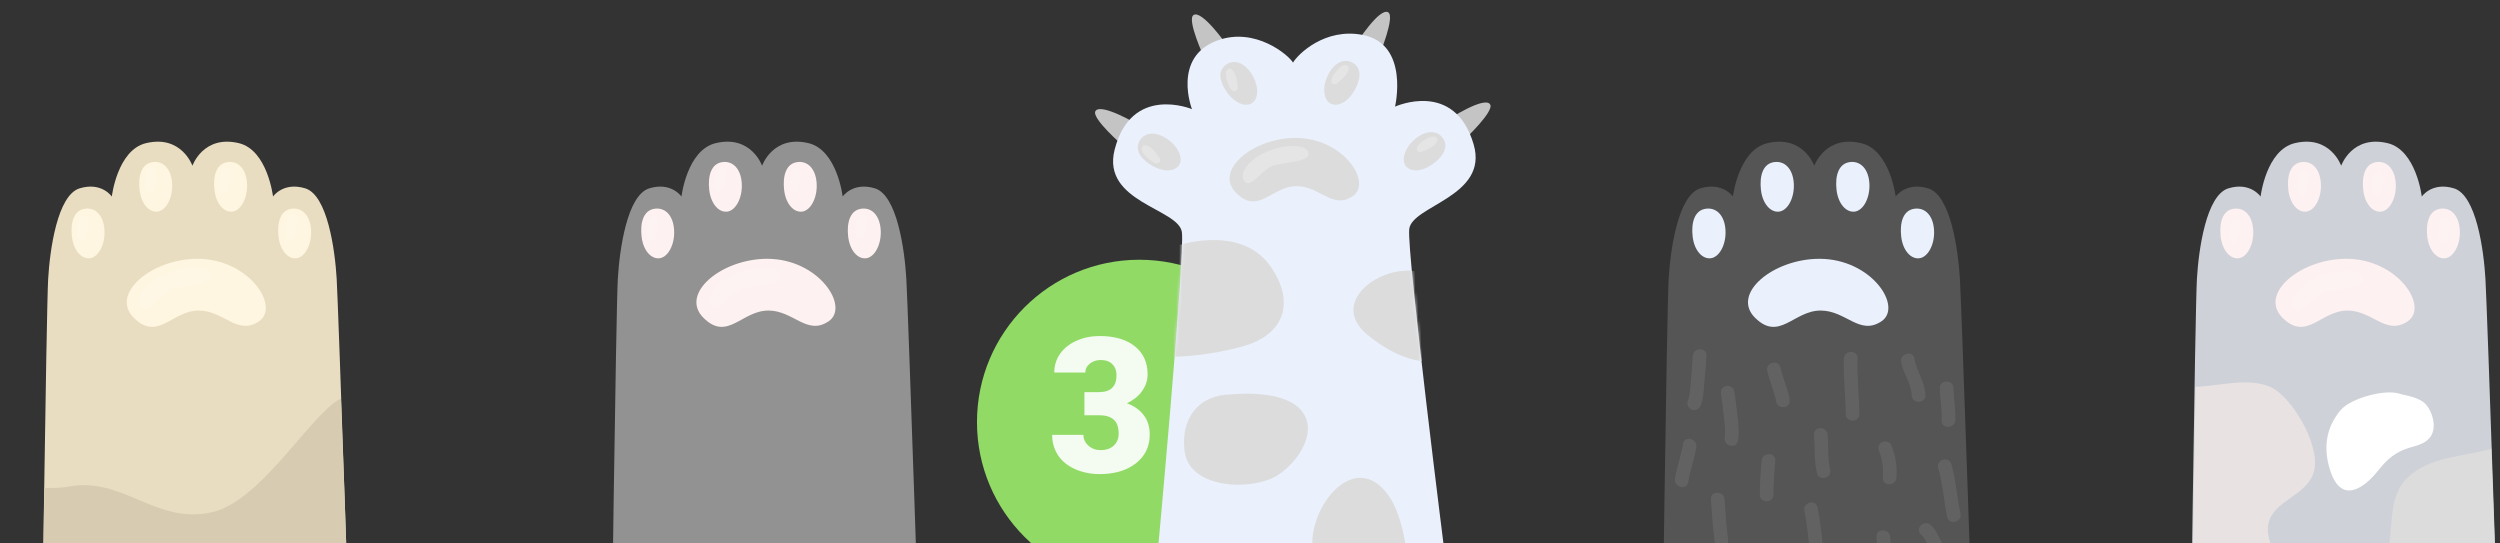 <svg width="847" height="184" viewBox="0 0 847 184" fill="none" xmlns="http://www.w3.org/2000/svg">
<rect x="0" y="0" width="847" height="184" fill="#333333" stroke="none"/>
<circle cx="386" cy="143" r="55" fill="#91DA66"/>
<path d="M367.406 132.844H372.375C376.312 132.844 378.281 130.917 378.281 127.062C378.281 125.562 377.812 124.344 376.875 123.406C375.938 122.448 374.615 121.969 372.906 121.969C371.51 121.969 370.292 122.375 369.25 123.188C368.229 124 367.719 125.01 367.719 126.219H357.188C357.188 123.823 357.854 121.688 359.188 119.812C360.521 117.938 362.365 116.479 364.719 115.438C367.094 114.375 369.698 113.844 372.531 113.844C377.594 113.844 381.573 115 384.469 117.312C387.365 119.625 388.812 122.802 388.812 126.844C388.812 128.802 388.208 130.656 387 132.406C385.812 134.135 384.073 135.542 381.781 136.625C384.198 137.5 386.094 138.833 387.469 140.625C388.844 142.396 389.531 144.594 389.531 147.219C389.531 151.281 387.969 154.531 384.844 156.969C381.719 159.406 377.615 160.625 372.531 160.625C369.552 160.625 366.781 160.062 364.219 158.938C361.677 157.792 359.75 156.219 358.438 154.219C357.125 152.198 356.469 149.906 356.469 147.344H367.062C367.062 148.74 367.625 149.948 368.75 150.969C369.875 151.99 371.26 152.5 372.906 152.5C374.76 152.5 376.24 151.99 377.344 150.969C378.448 149.927 379 148.604 379 147C379 144.708 378.427 143.083 377.281 142.125C376.135 141.167 374.552 140.688 372.531 140.688H367.406V132.844Z" fill="#F4FBF0"/>
<g clip-path="url(#clip0)">
<path d="M842.064 94.432C841.491 84.704 838.958 66.1 831.398 63.809C823.916 61.54 820.499 66.594 820.499 66.594C820.499 66.594 818.643 50.814 808.903 48.496C796.864 45.629 793.192 56.153 793.192 56.153C793.192 56.153 789.518 45.627 777.481 48.496C767.741 50.817 765.885 66.594 765.885 66.594C765.885 66.594 762.469 61.538 754.986 63.806C747.426 66.1 744.893 84.702 744.32 94.429C743.686 105.15 742 235 742 235H847C847 235 842.698 105.15 842.064 94.432Z" fill="#CED1D7"/>
<path d="M794.914 87.681C779.427 87.681 765.164 99.505 773.313 107.66C781.465 115.816 786.271 105.213 795.32 105.213C803.877 105.213 808.36 113.775 815.698 108.884C823.035 103.99 812.44 87.681 794.914 87.681Z" fill="#FEF1F1"/>
<path d="M757.094 70.681C752.896 71.057 751.844 75.572 752.367 80.162C752.894 84.749 755.518 87.807 758.405 87.5C761.292 87.195 763.656 82.913 763.393 78.019C763.135 73.128 760.508 70.377 757.094 70.681Z" fill="#FEF1F1"/>
<path d="M781.33 71.702C784.218 71.397 786.581 67.115 786.318 62.221C786.055 57.327 783.431 54.575 780.017 54.883C775.822 55.258 774.766 59.777 775.29 64.363C775.819 68.95 778.443 72.009 781.33 71.702Z" fill="#FEF1F1"/>
<path d="M806.702 71.702C809.589 71.397 811.952 67.115 811.689 62.221C811.426 57.327 808.802 54.575 805.388 54.883C801.193 55.258 800.137 59.777 800.661 64.363C801.187 68.95 803.811 72.009 806.702 71.702Z" fill="#FEF1F1"/>
<path d="M833.388 78.022C833.125 73.128 830.501 70.377 827.087 70.684C822.89 71.06 821.837 75.575 822.36 80.165C822.887 84.751 825.511 87.81 828.398 87.503C831.288 87.196 833.652 82.913 833.388 78.022Z" fill="#FEF1F1"/>
<path d="M844.043 152C834.567 154.891 823.545 154.393 815.74 161.797C808.426 168.731 811.383 179.568 808.489 188.22C805.056 198.479 797.737 201.985 788.519 206.64C778.051 211.929 774.848 220.556 781.405 230.217C782.596 231.974 784.08 233.565 785.772 235H847C847.003 234.997 845.426 189.821 844.043 152Z" fill="#DCDCDC"/>
<path d="M783.59 160.882C786.943 152.65 778.035 137.279 771.465 132.445C764.336 127.2 753.168 130.627 743.843 131.077C743.399 155.215 742.869 191.79 742.516 217.459C756.571 215.484 772.107 208.48 772.055 194.292C772.035 189.077 767.876 183.739 768.383 178.494C769.217 169.896 780.478 168.522 783.59 160.882Z" fill="#E9E2E2"/>
<path d="M821.966 137.095C819.663 134.421 814.467 133.924 813.2 133.461C808.298 131.669 796.466 134.879 793.05 138.906C787.928 144.941 787.067 151.956 789.496 159.453C793.154 170.755 800.711 165.738 805.803 159.33C808.279 156.213 810.426 154.112 814.111 152.482C817.357 151.045 821.651 150.965 823.675 147.608C825.512 144.56 824.207 139.699 821.966 137.095Z" fill="white"/>
<g opacity="0.4">
<path opacity="0.4" d="M785.287 93.845C777.977 97.032 774.964 102.349 777.393 104.779C779.855 107.243 783.581 99.781 788.322 98.703C792.775 97.691 799.981 97.241 800.466 95.057C801.278 91.414 793.181 90.402 785.287 93.845Z" fill="white"/>
<path opacity="0.4" d="M757.761 74.203C755.855 74.099 755.455 76.828 755.331 78.658C755.23 80.183 755.296 82.386 756.713 82.589C758.131 82.792 758.37 80.48 758.773 79.061C759.176 77.646 759.318 74.285 757.761 74.203Z" fill="white"/>
<path opacity="0.4" d="M779.685 65.883C781.103 66.086 781.341 63.773 781.744 62.358C782.15 60.939 782.29 57.582 780.732 57.497C778.827 57.392 778.427 60.122 778.303 61.952C778.202 63.474 778.267 65.68 779.685 65.883Z" fill="white"/>
<path opacity="0.4" d="M806.235 57.798C804.33 57.694 803.929 60.424 803.806 62.253C803.705 63.779 803.77 65.981 805.188 66.184C806.606 66.388 806.844 64.075 807.247 62.657C807.653 61.241 807.793 57.883 806.235 57.798Z" fill="white"/>
<path opacity="0.4" d="M828.602 73.797C826.696 73.693 826.296 76.422 826.172 78.252C826.071 79.777 826.137 81.98 827.554 82.183C828.972 82.386 829.21 80.073 829.613 78.655C830.016 77.237 830.159 73.882 828.602 73.797Z" fill="white"/>
</g>
</g>
<g clip-path="url(#clip1)">
<g clip-path="url(#clip2)">
<path d="M114.064 94.432C113.491 84.704 110.958 66.1 103.398 63.806C95.916 61.538 92.499 66.591 92.499 66.591C92.499 66.591 90.643 50.814 80.903 48.496C68.864 45.629 65.192 56.153 65.192 56.153C65.192 56.153 61.518 45.627 49.478 48.496C39.739 50.817 37.882 66.594 37.882 66.594C37.882 66.594 34.469 61.538 26.986 63.806C19.426 66.1 16.893 84.702 16.32 94.432C15.686 105.15 14 235 14 235H119C119 235 114.698 105.15 114.064 94.432Z" fill="#E9DDC1"/>
<path d="M66.914 87.681C51.427 87.681 37.164 99.505 45.313 107.66C53.465 115.816 58.271 105.213 67.32 105.213C75.877 105.213 80.36 113.775 87.698 108.884C95.035 103.99 84.44 87.681 66.914 87.681Z" fill="#FEF6E1"/>
<path d="M29.094 70.681C24.896 71.057 23.843 75.575 24.367 80.162C24.891 84.749 27.518 87.807 30.405 87.5C33.292 87.195 35.656 82.913 35.393 78.019C35.135 73.128 32.508 70.377 29.094 70.681Z" fill="#FEF6E1"/>
<path d="M53.33 71.702C56.217 71.397 58.581 67.115 58.318 62.221C58.054 57.327 55.43 54.575 52.017 54.883C47.819 55.258 46.766 59.777 47.29 64.363C47.819 68.95 50.443 72.009 53.33 71.702Z" fill="#FEF6E1"/>
<path d="M78.702 71.702C81.589 71.397 83.953 67.115 83.689 62.221C83.426 57.327 80.802 54.575 77.388 54.883C73.19 55.258 72.138 59.777 72.661 64.363C73.188 68.95 75.812 72.009 78.702 71.702Z" fill="#FEF6E1"/>
<path d="M105.389 78.022C105.126 73.128 102.502 70.377 99.088 70.684C94.89 71.06 93.837 75.578 94.361 80.165C94.887 84.751 97.511 87.81 100.399 87.503C103.289 87.196 105.652 82.913 105.389 78.022Z" fill="#FEF6E1"/>
<g opacity="0.4">
<path opacity="0.4" d="M56.051 92.86C48.741 96.048 45.727 101.364 48.157 103.795C50.619 106.258 54.345 98.797 59.086 97.719C63.539 96.706 70.745 96.256 71.23 94.073C72.042 90.43 63.945 89.417 56.051 92.86Z" fill="white"/>
<path opacity="0.4" d="M28.524 73.219C26.618 73.115 26.218 75.844 26.095 77.674C25.993 79.199 26.059 81.402 27.477 81.605C28.894 81.808 29.133 79.495 29.536 78.08C29.939 76.662 30.081 73.304 28.524 73.219Z" fill="white"/>
<path opacity="0.4" d="M50.449 64.898C51.866 65.101 52.105 62.789 52.508 61.373C52.914 59.955 53.054 56.597 51.496 56.512C49.59 56.408 49.19 59.138 49.067 60.967C48.965 62.492 49.031 64.695 50.449 64.898Z" fill="white"/>
<path opacity="0.4" d="M76.999 56.814C75.093 56.71 74.693 59.439 74.569 61.269C74.468 62.794 74.534 64.997 75.951 65.2C77.369 65.403 77.607 63.09 78.01 61.672C78.416 60.257 78.556 56.899 76.999 56.814Z" fill="white"/>
<path opacity="0.4" d="M99.365 72.812C97.459 72.708 97.059 75.438 96.935 77.267C96.834 78.793 96.9 80.996 98.317 81.199C99.735 81.402 99.974 79.089 100.377 77.671C100.782 76.255 100.922 72.897 99.365 72.812Z" fill="white"/>
</g>
<path d="M115.5 135C105.331 140.045 88.59 169.93 71.598 173.59C52.411 177.72 41.413 160.994 22.5 165C14.953 165.797 15 164.703 15 166C14.5 198.203 14 235 14 235H119C119 235 117 172.5 115.5 135Z" fill="#D7CBB1"/>
</g>
</g>
<g clip-path="url(#clip3)">
<path d="M664.017 94.433C663.439 84.706 660.881 66.101 653.25 63.81C645.696 61.542 642.247 66.595 642.247 66.595C642.247 66.595 640.373 50.815 630.541 48.497C618.386 45.631 614.68 56.154 614.68 56.154C614.68 56.154 610.97 45.631 598.819 48.497C588.987 50.818 587.113 66.595 587.113 66.595C587.113 66.595 583.664 61.539 576.11 63.807C568.478 66.101 565.92 84.703 565.342 94.43C564.702 105.151 563 235.001 563 235.001H669C669 235.001 664.657 105.151 664.017 94.433Z" fill="#555555"/>
<path d="M616.419 87.682C600.785 87.682 586.385 99.505 594.612 107.661C602.841 115.817 607.694 105.214 616.828 105.214C625.467 105.214 629.993 113.776 637.4 108.884C644.808 103.99 634.112 87.682 616.419 87.682Z" fill="#EAF1FC"/>
<path d="M578.238 70.682C574.003 71.057 572.937 75.576 573.469 80.162C573.998 84.749 576.649 87.808 579.564 87.501C582.479 87.196 584.865 82.914 584.599 78.02C584.336 73.129 581.685 70.377 578.238 70.682Z" fill="#EAF1FC"/>
<path d="M602.708 71.702C605.622 71.398 608.008 67.115 607.743 62.221C607.477 57.327 604.828 54.576 601.382 54.883C597.144 55.259 596.081 59.777 596.61 64.364C597.141 68.951 599.79 72.007 602.708 71.702Z" fill="#EAF1FC"/>
<path d="M628.318 71.702C631.233 71.398 633.619 67.115 633.353 62.221C633.087 57.327 630.438 54.576 626.992 54.883C622.757 55.259 621.691 59.777 622.223 64.364C622.752 68.951 625.401 72.007 628.318 71.702Z" fill="#EAF1FC"/>
<path d="M655.259 78.023C654.994 73.129 652.345 70.377 648.898 70.684C644.66 71.06 643.598 75.578 644.126 80.165C644.658 84.752 647.307 87.811 650.221 87.503C653.139 87.196 655.525 82.914 655.259 78.023Z" fill="#EAF1FC"/>
<g opacity="0.3">
<path opacity="0.3" d="M573.543 120.541C573.335 123.424 573.139 126.31 572.873 129.19C572.668 131.401 572.626 133.941 571.788 136.034C571.325 137.189 572.286 138.534 573.393 138.838C574.703 139.195 575.76 138.399 576.219 137.247C577.155 134.91 577.191 132.059 577.432 129.588C577.725 126.578 577.925 123.561 578.14 120.543C578.351 117.608 573.75 117.627 573.543 120.541Z" fill="#EAF1FC"/>
</g>
<g opacity="0.3">
<path opacity="0.3" d="M583.046 132.995C583.422 135.782 583.804 138.566 584.098 141.365C584.316 143.455 584.668 146.604 584.355 148.184C583.785 151.054 588.214 152.277 588.789 149.397C589.285 146.906 588.98 144.292 588.74 141.79C588.455 138.849 588.039 135.925 587.646 132.998C587.48 131.766 586.727 130.721 585.346 130.721C584.217 130.718 582.877 131.76 583.046 132.995Z" fill="#EAF1FC"/>
</g>
<g opacity="0.3">
<path opacity="0.3" d="M598.757 125.703C599.186 127.53 599.815 129.313 600.396 131.099C600.706 132.046 601.01 132.995 601.293 133.952C601.409 134.342 601.514 134.731 601.614 135.126C601.653 135.288 601.691 135.45 601.725 135.615C601.871 136.295 601.716 135.214 601.738 135.733C601.863 138.66 606.461 138.671 606.336 135.733C606.261 133.999 605.597 132.276 605.071 130.641C604.418 128.606 603.676 126.581 603.189 124.496C602.522 121.629 598.087 122.845 598.757 125.703Z" fill="#EAF1FC"/>
</g>
<g opacity="0.3">
<path opacity="0.3" d="M624.73 121.454C624.464 127.744 625.314 134.002 625.342 140.286C625.356 143.224 629.953 143.224 629.94 140.286C629.912 134.002 629.062 127.744 629.328 121.454C629.45 118.513 624.852 118.527 624.73 121.454Z" fill="#EAF1FC"/>
</g>
<g opacity="0.3">
<path opacity="0.3" d="M614.615 147.271C614.925 151.624 614.607 156.049 615.617 160.332C616.293 163.193 620.725 161.977 620.052 159.119C619.141 155.256 619.493 151.202 619.213 147.271C619.006 144.357 614.405 144.338 614.615 147.271Z" fill="#EAF1FC"/>
</g>
<g opacity="0.3">
<path opacity="0.3" d="M636.691 152.98C637.87 155.731 638.139 158.905 637.909 161.854C637.679 164.787 642.28 164.765 642.507 161.854C642.806 158.038 642.169 154.198 640.661 150.681C640.171 149.537 638.493 149.295 637.516 149.863C636.334 150.546 636.201 151.836 636.691 152.98Z" fill="#EAF1FC"/>
</g>
<g opacity="0.3">
<path opacity="0.3" d="M644.12 122.666C644.815 126.551 647.608 129.911 647.716 133.908C647.796 136.841 652.394 136.849 652.314 133.908C652.189 129.382 649.33 125.802 648.555 121.457C648.037 118.565 643.608 119.794 644.12 122.666Z" fill="#EAF1FC"/>
</g>
<g opacity="0.3">
<path opacity="0.3" d="M656.687 158.51C658.257 163.969 658.544 169.68 659.751 175.216C660.377 178.088 664.809 176.87 664.186 174.004C662.979 168.468 662.691 162.756 661.122 157.297C660.31 154.477 655.873 155.679 656.687 158.51Z" fill="#EAF1FC"/>
</g>
<g opacity="0.3">
<path opacity="0.3" d="M635.763 181.902C636.09 186.255 636.655 190.592 636.682 194.962C636.702 197.9 641.297 197.9 641.28 194.962C641.252 190.592 640.688 186.255 640.361 181.902C640.142 178.988 635.545 178.969 635.763 181.902Z" fill="#EAF1FC"/>
</g>
<g opacity="0.3">
<path opacity="0.3" d="M596.836 156.082C596.537 159.926 596.238 163.769 596.225 167.626C596.214 170.564 600.811 170.564 600.822 167.626C600.836 163.769 601.135 159.928 601.434 156.082C601.664 153.15 597.063 153.172 596.836 156.082Z" fill="#EAF1FC"/>
</g>
<g opacity="0.3">
<path opacity="0.3" d="M570.254 150.311C569.59 154.319 568.162 158.151 567.495 162.156C567.019 165.028 571.448 166.26 571.929 163.369C572.593 159.361 574.022 155.528 574.689 151.523C575.165 148.651 570.733 147.419 570.254 150.311Z" fill="#EAF1FC"/>
</g>
<g opacity="0.3">
<path opacity="0.3" d="M579.674 169.143C579.987 173.809 580.289 178.476 580.901 183.117C581.064 184.349 581.822 185.394 583.198 185.394C584.327 185.394 585.659 184.352 585.495 183.117C584.887 178.478 584.582 173.809 584.269 169.143C584.075 166.227 579.475 166.208 579.674 169.143Z" fill="#EAF1FC"/>
</g>
<g opacity="0.3">
<path opacity="0.3" d="M611.324 173.09C612.219 177.606 612.764 182.173 613.082 186.76C613.284 189.673 617.885 189.695 617.68 186.76C617.334 181.77 616.733 176.788 615.759 171.878C615.189 168.997 610.757 170.221 611.324 173.09Z" fill="#EAF1FC"/>
</g>
<g opacity="0.3">
<path opacity="0.3" d="M650.84 181.081C652.645 182.683 653.318 185.248 654.467 187.303C655.903 189.874 659.873 187.575 658.436 185.004C657.077 182.571 656.244 179.77 654.093 177.861C651.892 175.905 648.629 179.117 650.84 181.081Z" fill="#EAF1FC"/>
</g>
<g opacity="0.3">
<path opacity="0.3" d="M657.219 131.478C657.266 135.138 658.077 138.748 657.831 142.413C657.634 145.348 662.232 145.329 662.428 142.413C662.675 138.748 661.861 135.138 661.817 131.478C661.778 128.54 657.18 128.537 657.219 131.478Z" fill="#EAF1FC"/>
</g>
</g>
<g clip-path="url(#clip4)">
<path d="M495.973 47.448C495.973 47.448 506.373 37.713 504.849 35.357C502.957 32.438 490.449 40.594 490.449 40.594L495.973 47.448Z" fill="#C4C4C4"/>
<path d="M467.242 18.874C467.242 18.874 472.712 5.709 470.352 4.192C467.428 2.311 459.39 14.911 459.39 14.911L467.242 18.874Z" fill="#C4C4C4"/>
<path d="M380.489 49.371C380.489 49.371 369.703 40.067 371.13 37.649C372.902 34.653 385.729 42.298 385.729 42.298L380.489 49.371Z" fill="#C4C4C4"/>
<path d="M408.037 19.657C408.037 19.657 402.039 6.724 404.337 5.113C407.184 3.117 415.724 15.379 415.724 15.379L408.037 19.657Z" fill="#C4C4C4"/>
<path d="M499.275 48.934C492.842 26.889 472.641 36.127 472.641 36.127C472.641 36.127 477.631 14.929 461.686 11.831C448.872 9.341 439.758 18.339 438.073 21.207C436.515 18.598 425.274 9.093 412.565 13.67C396.988 19.278 403.839 36.979 403.839 36.979C403.839 36.979 383.339 28.424 377.645 50.671C373.076 68.525 399.281 70.636 400.42 78.623C401.559 86.61 391.878 191 391.878 191L489.73 189.662C489.73 189.662 476.571 85.653 477.444 77.633C478.315 69.613 504.436 66.625 499.275 48.934Z" fill="#EAF1FC"/>
<path d="M438.915 46.724C424.492 46.724 411.208 57.75 418.798 65.356C426.389 72.962 430.866 63.074 439.293 63.074C447.262 63.074 451.438 71.058 458.271 66.497C465.104 61.935 455.237 46.724 438.915 46.724Z" fill="#DCDCDC"/>
<path d="M395.047 46.813C391.173 44.403 387.672 44.94 386.086 47.716C384.135 51.126 387.021 54.345 390.803 56.391C394.585 58.438 398.318 58.062 399.623 55.69C400.928 53.316 398.921 49.223 395.047 46.813Z" fill="#DCDCDC"/>
<path d="M424.428 34.756C426.586 33.123 426.42 28.564 423.866 24.781C421.31 20.994 417.896 20.058 415.317 21.941C412.148 24.259 413.471 28.375 416.088 31.791C418.708 35.203 422.27 36.388 424.428 34.756Z" fill="#DCDCDC"/>
<path d="M488.835 46.785C486.981 44.183 483.445 43.996 479.829 46.782C476.213 49.569 474.624 53.841 476.159 56.072C477.694 58.303 481.448 58.303 485.005 55.89C488.565 53.475 491.116 49.986 488.835 46.785Z" fill="#DCDCDC"/>
<path d="M458.366 21.302C455.613 19.685 452.309 20.959 450.143 24.98C447.978 29.002 448.267 33.553 450.578 34.963C452.889 36.37 456.315 34.837 458.581 31.179C460.843 27.518 461.75 23.289 458.366 21.302Z" fill="#DCDCDC"/>
<g opacity="0.5">
<path opacity="0.5" d="M429.154 51.416C422.346 54.389 419.539 59.347 421.802 61.613C424.095 63.911 427.565 56.952 431.981 55.947C436.128 55.003 442.838 54.583 443.29 52.547C444.046 49.149 436.506 48.205 429.154 51.416Z" fill="white"/>
<path opacity="0.5" d="M387.195 49.487C386.038 50.84 387.826 52.685 389.108 53.815C390.175 54.757 391.84 55.959 392.793 55.026C393.745 54.092 392.175 52.603 391.358 51.498C390.54 50.395 388.143 48.384 387.195 49.487Z" fill="white"/>
<path opacity="0.5" d="M416.342 23.284C414.674 23.901 415.341 26.385 415.913 27.997C416.388 29.34 417.259 31.202 418.546 30.852C419.833 30.501 419.181 28.434 419.005 27.071C418.824 25.707 417.705 22.78 416.342 23.284Z" fill="white"/>
<path opacity="0.5" d="M456.586 22.353C455.164 21.284 453.443 23.192 452.401 24.548C451.533 25.676 450.445 27.421 451.436 28.311C452.429 29.204 453.808 27.534 454.855 26.646C455.902 25.758 457.748 23.228 456.586 22.353Z" fill="white"/>
<path opacity="0.5" d="M486.847 46.88C485.807 45.434 483.596 46.742 482.199 47.724C481.035 48.543 479.477 49.881 480.159 51.029C480.84 52.178 482.654 50.996 483.918 50.461C485.179 49.924 487.694 48.062 486.847 46.88Z" fill="white"/>
</g>
<mask id="mask0" mask-type="alpha" maskUnits="userSpaceOnUse" x="377" y="11" width="123" height="180">
<path d="M499.275 48.934C492.842 26.889 472.641 36.127 472.641 36.127C472.641 36.127 477.631 14.929 461.686 11.831C448.872 9.341 439.758 18.339 438.073 21.207C436.515 18.598 425.274 9.093 412.565 13.67C396.988 19.278 403.839 36.979 403.839 36.979C403.839 36.979 383.339 28.424 377.645 50.671C373.076 68.525 399.281 70.636 400.42 78.623C401.559 86.61 391.878 191 391.878 191L489.73 189.662C489.73 189.662 476.571 85.653 477.444 77.633C478.315 69.613 504.436 66.625 499.275 48.934Z" fill="#EAF1FC"/>
</mask>
<g mask="url(#mask0)">
<path d="M440.214 138.338C433.589 131.732 417.14 133.628 417.14 133.628C405.934 133.727 399.937 141.899 401.339 152.905C402.97 165.724 424.248 166.523 432.923 160.967C440.08 156.386 447.288 145.394 440.214 138.338Z" fill="#DCDCDC"/>
<path d="M422.348 116.949C435.682 112.716 438.638 101.573 430.209 89.933C419.71 75.441 397.525 83.621 397.525 83.621C397.333 95.62 397.138 108.557 396.96 120.85C404.753 120.91 415.707 119.056 422.348 116.949Z" fill="#DCDCDC"/>
<path d="M470.748 168.333C458.584 150.381 441.469 174.157 445.105 187.999H476.572C476.007 180.732 473.654 172.626 470.748 168.333Z" fill="#DCDCDC"/>
<path d="M480.735 92.15C468.352 89.058 449.699 102.226 463.315 113.46C468.327 117.596 475.056 121.626 481.785 122.331C481.423 111.803 481.064 101.428 480.735 92.15Z" fill="#DCDCDC"/>
</g>
</g>
<path d="M307.064 94.432C306.491 84.704 303.958 66.1 296.398 63.806C288.916 61.538 285.499 66.591 285.499 66.591C285.499 66.591 283.643 50.814 273.903 48.496C261.864 45.629 258.192 56.153 258.192 56.153C258.192 56.153 254.518 45.627 242.478 48.496C232.739 50.817 230.882 66.594 230.882 66.594C230.882 66.594 227.469 61.538 219.986 63.806C212.426 66.1 209.893 84.702 209.32 94.432C208.686 105.15 207 235 207 235H312C312 235 307.698 105.15 307.064 94.432Z" fill="#929292"/>
<path d="M259.914 87.681C244.427 87.681 230.164 99.505 238.313 107.66C246.465 115.816 251.271 105.213 260.32 105.213C268.877 105.213 273.36 113.775 280.698 108.884C288.035 103.99 277.44 87.681 259.914 87.681Z" fill="#FEF1F1"/>
<path d="M222.094 70.681C217.896 71.057 216.844 75.575 217.367 80.162C217.891 84.749 220.518 87.807 223.405 87.5C226.292 87.195 228.656 82.913 228.393 78.019C228.135 73.128 225.508 70.377 222.094 70.681Z" fill="#FEF1F1"/>
<path d="M246.33 71.702C249.217 71.397 251.581 67.115 251.318 62.221C251.054 57.327 248.43 54.575 245.017 54.883C240.819 55.258 239.766 59.777 240.29 64.363C240.819 68.95 243.443 72.009 246.33 71.702Z" fill="#FEF1F1"/>
<path d="M271.702 71.702C274.589 71.397 276.952 67.115 276.689 62.221C276.426 57.327 273.802 54.575 270.388 54.883C266.19 55.258 265.137 59.777 265.661 64.363C266.188 68.95 268.812 72.009 271.702 71.702Z" fill="#FEF1F1"/>
<path d="M298.389 78.022C298.126 73.128 295.502 70.377 292.088 70.684C287.89 71.06 286.837 75.578 287.361 80.165C287.887 84.751 290.511 87.81 293.399 87.503C296.289 87.196 298.652 82.913 298.389 78.022Z" fill="#FEF1F1"/>
<g opacity="0.4">
<path opacity="0.4" d="M249.051 92.86C241.741 96.048 238.727 101.364 241.157 103.795C243.619 106.258 247.345 98.797 252.086 97.719C256.539 96.706 263.745 96.256 264.23 94.073C265.042 90.43 256.945 89.417 249.051 92.86Z" fill="white"/>
<path opacity="0.4" d="M221.524 73.219C219.618 73.115 219.218 75.844 219.095 77.674C218.993 79.199 219.059 81.402 220.477 81.605C221.894 81.808 222.133 79.495 222.536 78.08C222.939 76.662 223.081 73.304 221.524 73.219Z" fill="white"/>
<path opacity="0.4" d="M243.449 64.898C244.866 65.101 245.105 62.789 245.508 61.373C245.914 59.955 246.054 56.597 244.496 56.512C242.591 56.408 242.19 59.138 242.067 60.967C241.965 62.492 242.031 64.695 243.449 64.898Z" fill="white"/>
<path opacity="0.4" d="M269.999 56.814C268.093 56.71 267.693 59.439 267.569 61.269C267.468 62.794 267.534 64.997 268.951 65.2C270.369 65.403 270.607 63.09 271.01 61.672C271.416 60.257 271.556 56.899 269.999 56.814Z" fill="white"/>
<path opacity="0.4" d="M292.365 72.812C290.459 72.708 290.059 75.438 289.935 77.267C289.834 78.793 289.9 80.996 291.317 81.199C292.735 81.402 292.974 79.089 293.377 77.671C293.782 76.255 293.922 72.897 292.365 72.812Z" fill="white"/>
</g>
<defs>
<clipPath id="clip0">
<rect width="105" height="187" fill="white" transform="translate(742 48)"/>
</clipPath>
<clipPath id="clip1">
<rect width="134" height="187" fill="white"/>
</clipPath>
<clipPath id="clip2">
<rect width="105" height="187" fill="white" transform="translate(14 48)"/>
</clipPath>
<clipPath id="clip3">
<rect width="106" height="187" fill="white" transform="translate(563 48)"/>
</clipPath>
<clipPath id="clip4">
<rect width="134" height="187" fill="white" transform="translate(371 1)"/>
</clipPath>
</defs>
</svg>
